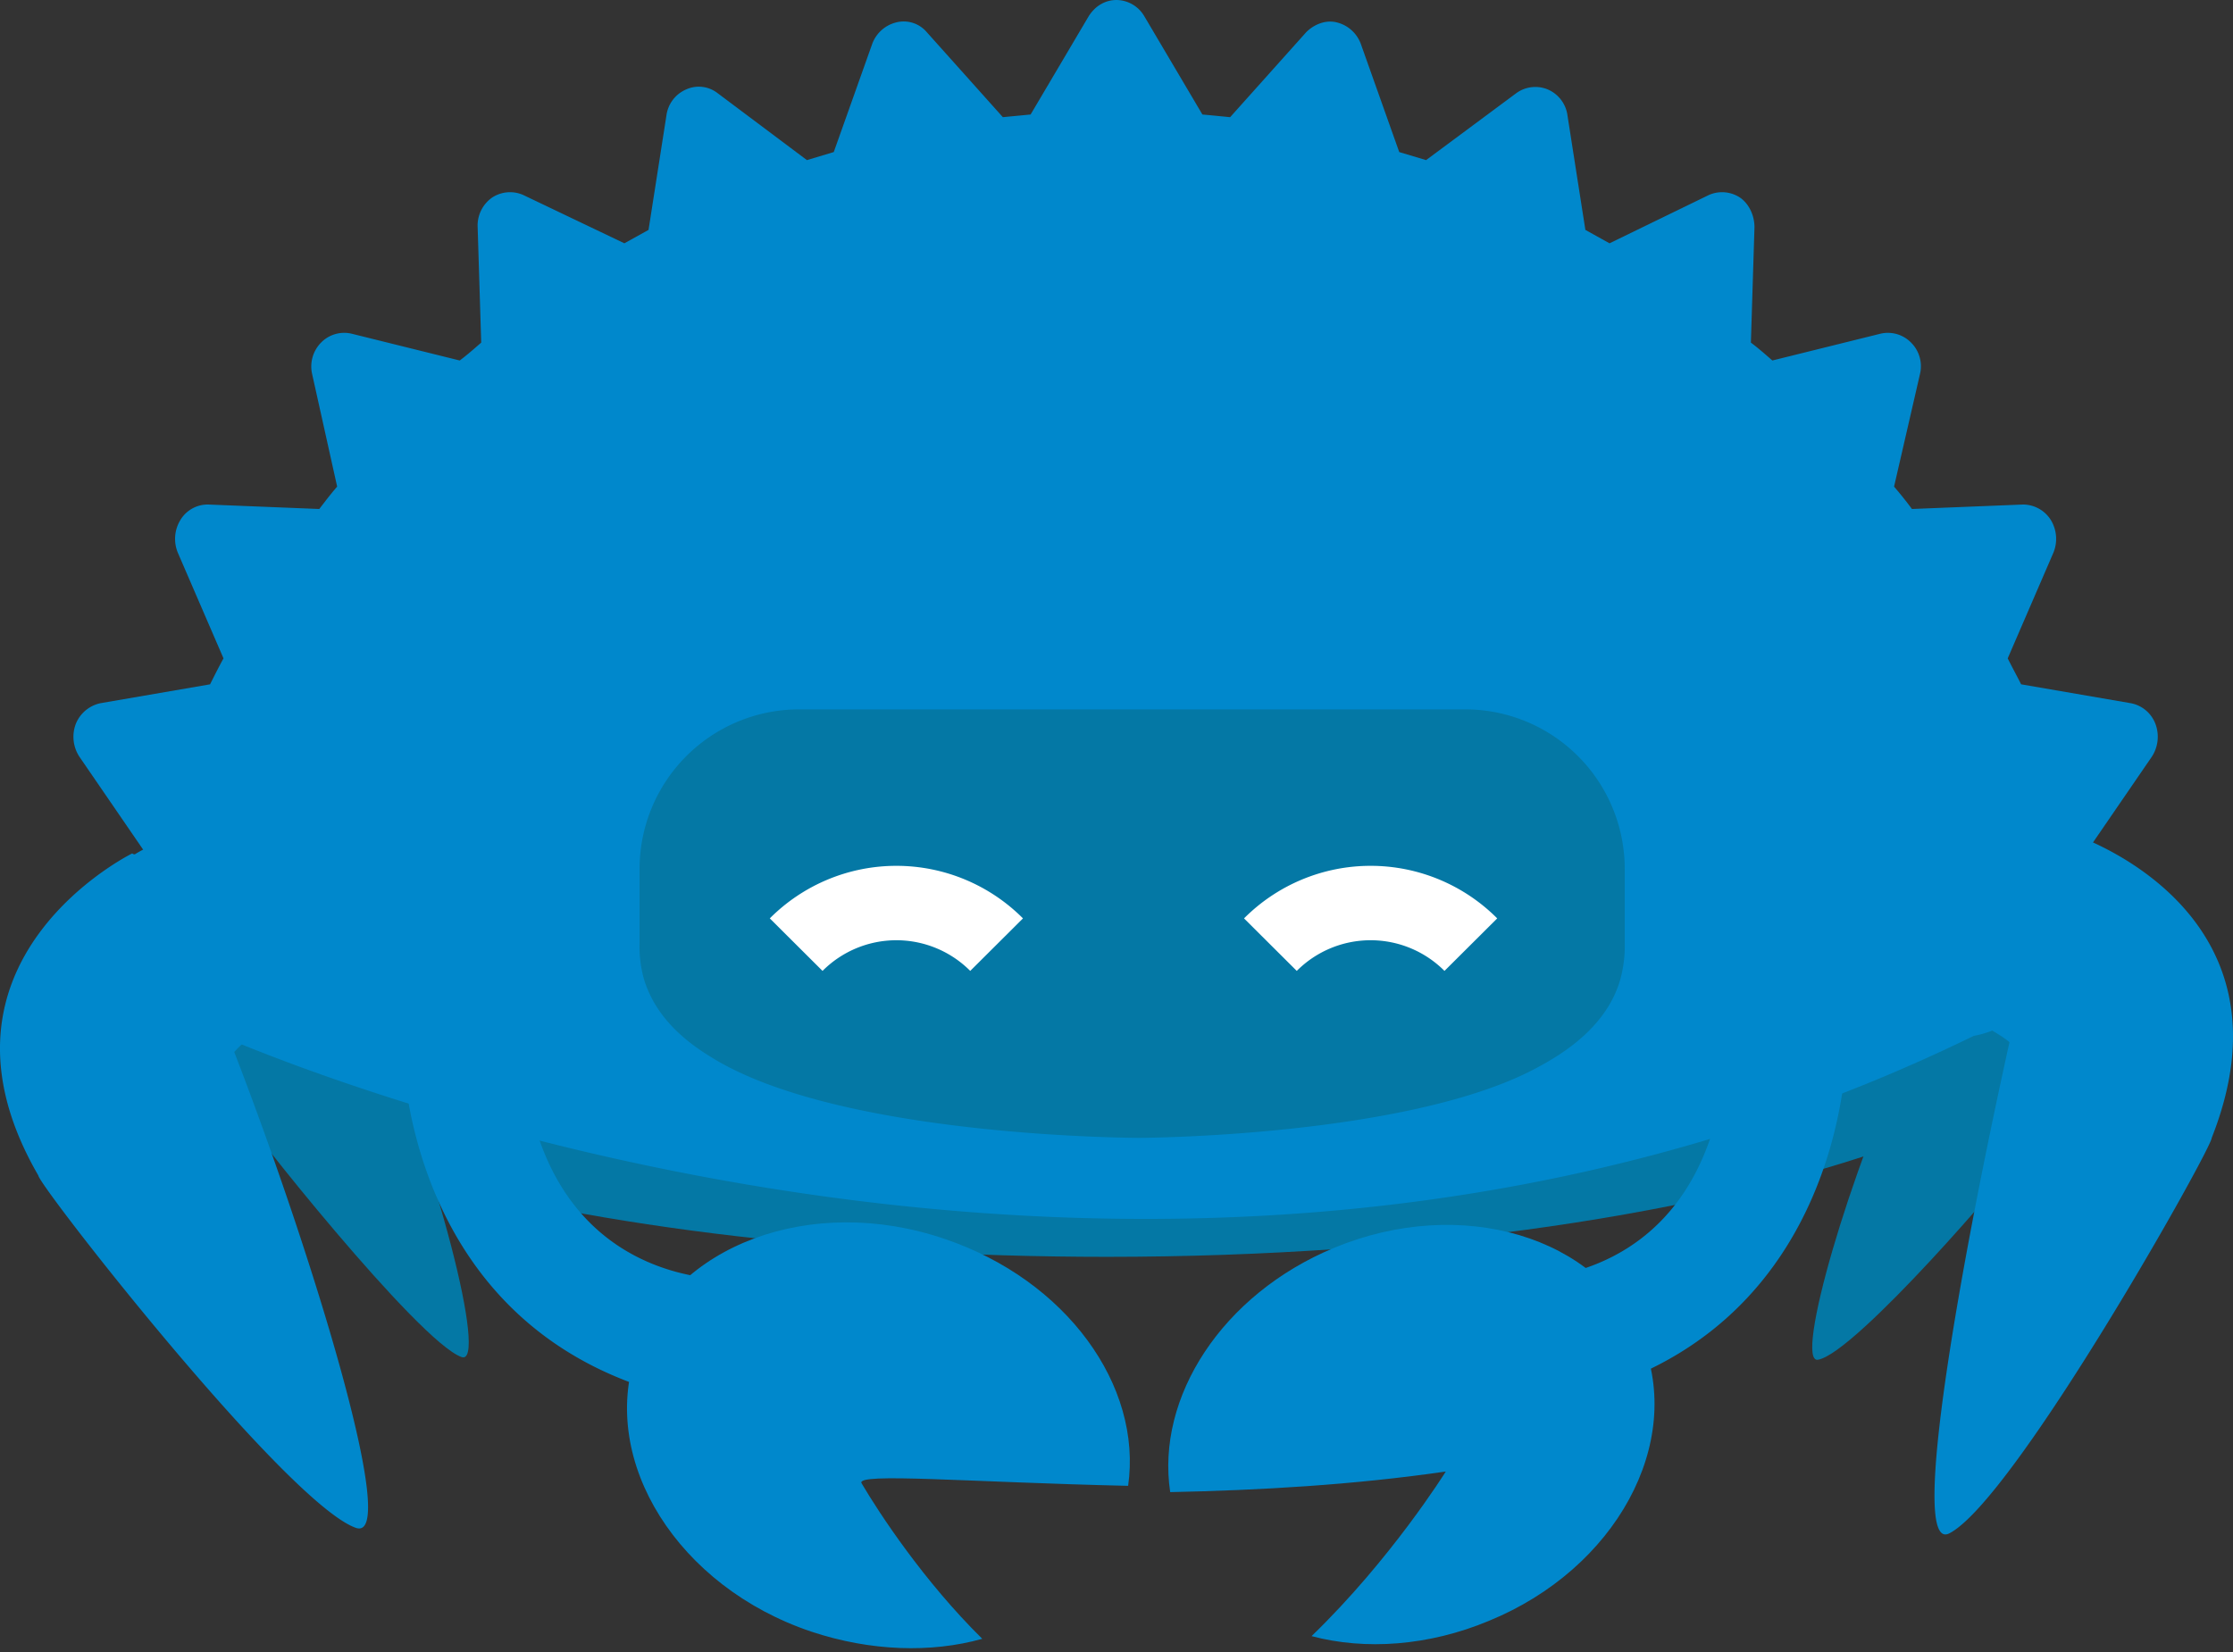 <svg width="150" height="111" fill="none" xmlns="http://www.w3.org/2000/svg"><rect width="100%" height="100%" fill="#333333" stroke="none"/><g clip-path="url('#clip0')"><path d="M74.339 41.473c-18.632 0-35.582 2.223-48.145 5.89v31.195c12.563 3.667 29.452 5.89 48.145 5.89 21.338 0 40.451-2.944 53.254-7.573v-27.89c-12.803-4.568-31.916-7.512-53.254-7.512z" fill="#0478A5"/><path d="M128.495 69.722c-.541-1.503-.661-3.426-.181-5.29.841-3.304 3.185-5.107 5.229-4.086.541.24.963.66 1.323 1.202h.12s6.311 7.514.48 16.409c-.119.481-10.819 12.982-13.343 13.404-1.623.3 2.105-12.742 6.372-21.639zM24.931 68.28c.722-1.382 1.023-3.246.602-5.169-.721-3.486-3.365-5.83-5.89-5.29-.61.12-1.174.412-1.623.842h-.12s-7.994 5.95-1.683 16.108c.12.541 11.901 15.388 14.786 16.41 1.803.66-1.683-13.103-6.072-22.901z" fill="#0478A5"/><path d="M140.576 58.482c-.12-.42-.241-.84-.361-1.321l4.328-6.311a2.45 2.45 0 0 0 .241-2.225 2.206 2.206 0 0 0-1.684-1.382l-7.332-1.262c-.302-.602-.602-1.142-.902-1.744l3.066-7.092a2.434 2.434 0 0 0-.181-2.224 2.21 2.21 0 0 0-1.863-1.021l-7.454.3a26.44 26.44 0 0 0-1.202-1.503l1.743-7.574a2.24 2.24 0 0 0-.6-2.103 2.182 2.182 0 0 0-2.044-.601l-7.274 1.803c-.48-.42-.96-.841-1.442-1.202l.241-7.754c0-.781-.361-1.562-.962-1.983a2.19 2.19 0 0 0-2.104-.18l-6.671 3.245-1.623-.901-1.202-7.693a2.218 2.218 0 0 0-1.323-1.744 2.18 2.18 0 0 0-2.103.24l-6.072 4.508-1.803-.54-2.583-7.274a2.308 2.308 0 0 0-1.623-1.442c-.721-.18-1.503.12-2.044.662l-5.11 5.71c-.6-.061-1.201-.12-1.862-.18l-3.908-6.612A2.192 2.192 0 0 0 75.001 0c-.782 0-1.443.42-1.864 1.082l-3.906 6.611c-.602.06-1.263.12-1.864.18l-5.11-5.71a2.032 2.032 0 0 0-2.042-.661 2.308 2.308 0 0 0-1.623 1.442l-2.585 7.273-1.803.541-6.011-4.507a2.055 2.055 0 0 0-2.104-.241 2.223 2.223 0 0 0-1.322 1.744l-1.202 7.693-1.623.901-6.791-3.245a2.192 2.192 0 0 0-2.105.18 2.294 2.294 0 0 0-.96 1.983l.239 7.754c-.48.421-.961.841-1.443 1.202l-7.272-1.803a2.177 2.177 0 0 0-2.044.601 2.287 2.287 0 0 0-.601 2.103l1.683 7.574c-.421.481-.782.962-1.202 1.503l-7.453-.3a2.14 2.14 0 0 0-1.864 1.021 2.434 2.434 0 0 0-.18 2.224l3.065 7.092c-.3.541-.6 1.142-.902 1.744L6.78 47.243a2.297 2.297 0 0 0-1.683 1.382 2.442 2.442 0 0 0 .24 2.225l4.328 6.31c-.06.12-.06.24-.12.361l-2.404 2.525 6.61 9.075s61.61 28.431 118.83.482c6.492-1.203 7.995-11.12 7.995-11.12z" fill="#08C"/><path d="M15.735 70.685c1.564-1.744 5.35-3.908 5.05-6.552-.542-4.75-4.448-8.234-8.776-7.754A6.887 6.887 0 0 0 9.063 57.4a.225.225 0 0 1-.18-.059s-14.665 7.213-6.31 21.638c.06.722 16.71 22.058 21.337 23.681 3.005 1.023-2.885-18.271-8.175-31.975zm119.251-.663c-1.803-1.501-6.552-2.885-6.672-5.529-.18-4.749 3.185-8.775 7.574-8.955 1.082-.06 2.103.18 3.065.54.061 0 .12-.06.18-.06 0 0 15.568 4.93 9.437 20.437 0 .721-13.223 24.282-17.612 26.566-2.824 1.503.843-18.632 4.028-32.999zm-107.95.122s-.18 19.474 18.873 23.802l3.967-7.995s-13.824 1.323-14.847-15.807h-7.993zm97.011 0s.181 19.474-18.874 23.802l-3.967-7.995s13.825 1.323 14.847-15.807h7.994z" fill="#08C"/><path d="M110.282 89.979c-2.885-6.913-12.141-9.678-20.675-6.131-7.515 3.124-11.962 10.037-11 16.409 5.95-.121 12.32-.482 18.512-1.384 0 0-3.667 5.892-9.016 11.06 3.607.962 7.874.661 11.901-1.021 8.536-3.487 13.163-11.962 10.278-18.933zm-34.501 9.856c.962-6.732-4.147-13.823-12.32-16.589-8.957-3.065-18.273.422-20.737 7.693-2.464 7.272 2.824 15.688 11.78 18.694 3.967 1.322 8.055 1.443 11.48.481-3.907-3.848-6.912-8.415-8.113-10.459-.361-.721 7.212-.06 17.91.18z" fill="#08C"/><path d="M76.563 76.455s-19.474 0-28.37-5.17c-1.202-.721-3.968-2.344-4.928-5.469a7.982 7.982 0 0 1-.302-2.465v-4.989a10.724 10.724 0 0 1 10.7-10.699h44.78a10.722 10.722 0 0 1 10.697 10.7v4.988a8.445 8.445 0 0 1-.3 2.465c-.962 3.365-4.208 5.169-5.529 5.89-8.597 4.688-26.748 4.749-26.748 4.749zM53.482 63.472a9.502 9.502 0 0 1 13.464 0" fill="#0478A5"/><path d="M53.482 63.472a9.502 9.502 0 0 1 13.464 0" stroke="#fff" stroke-width="5" stroke-miterlimit="10"/><path d="M85.338 63.472a9.503 9.503 0 0 1 13.465 0" fill="#0478A5"/><path d="M85.338 63.472a9.503 9.503 0 0 1 13.465 0" stroke="#fff" stroke-width="5" stroke-miterlimit="10"/></g><defs><clipPath id="clip0"><path fill="#fff" d="M0 0h150v110.746H0z"/></clipPath></defs></svg>